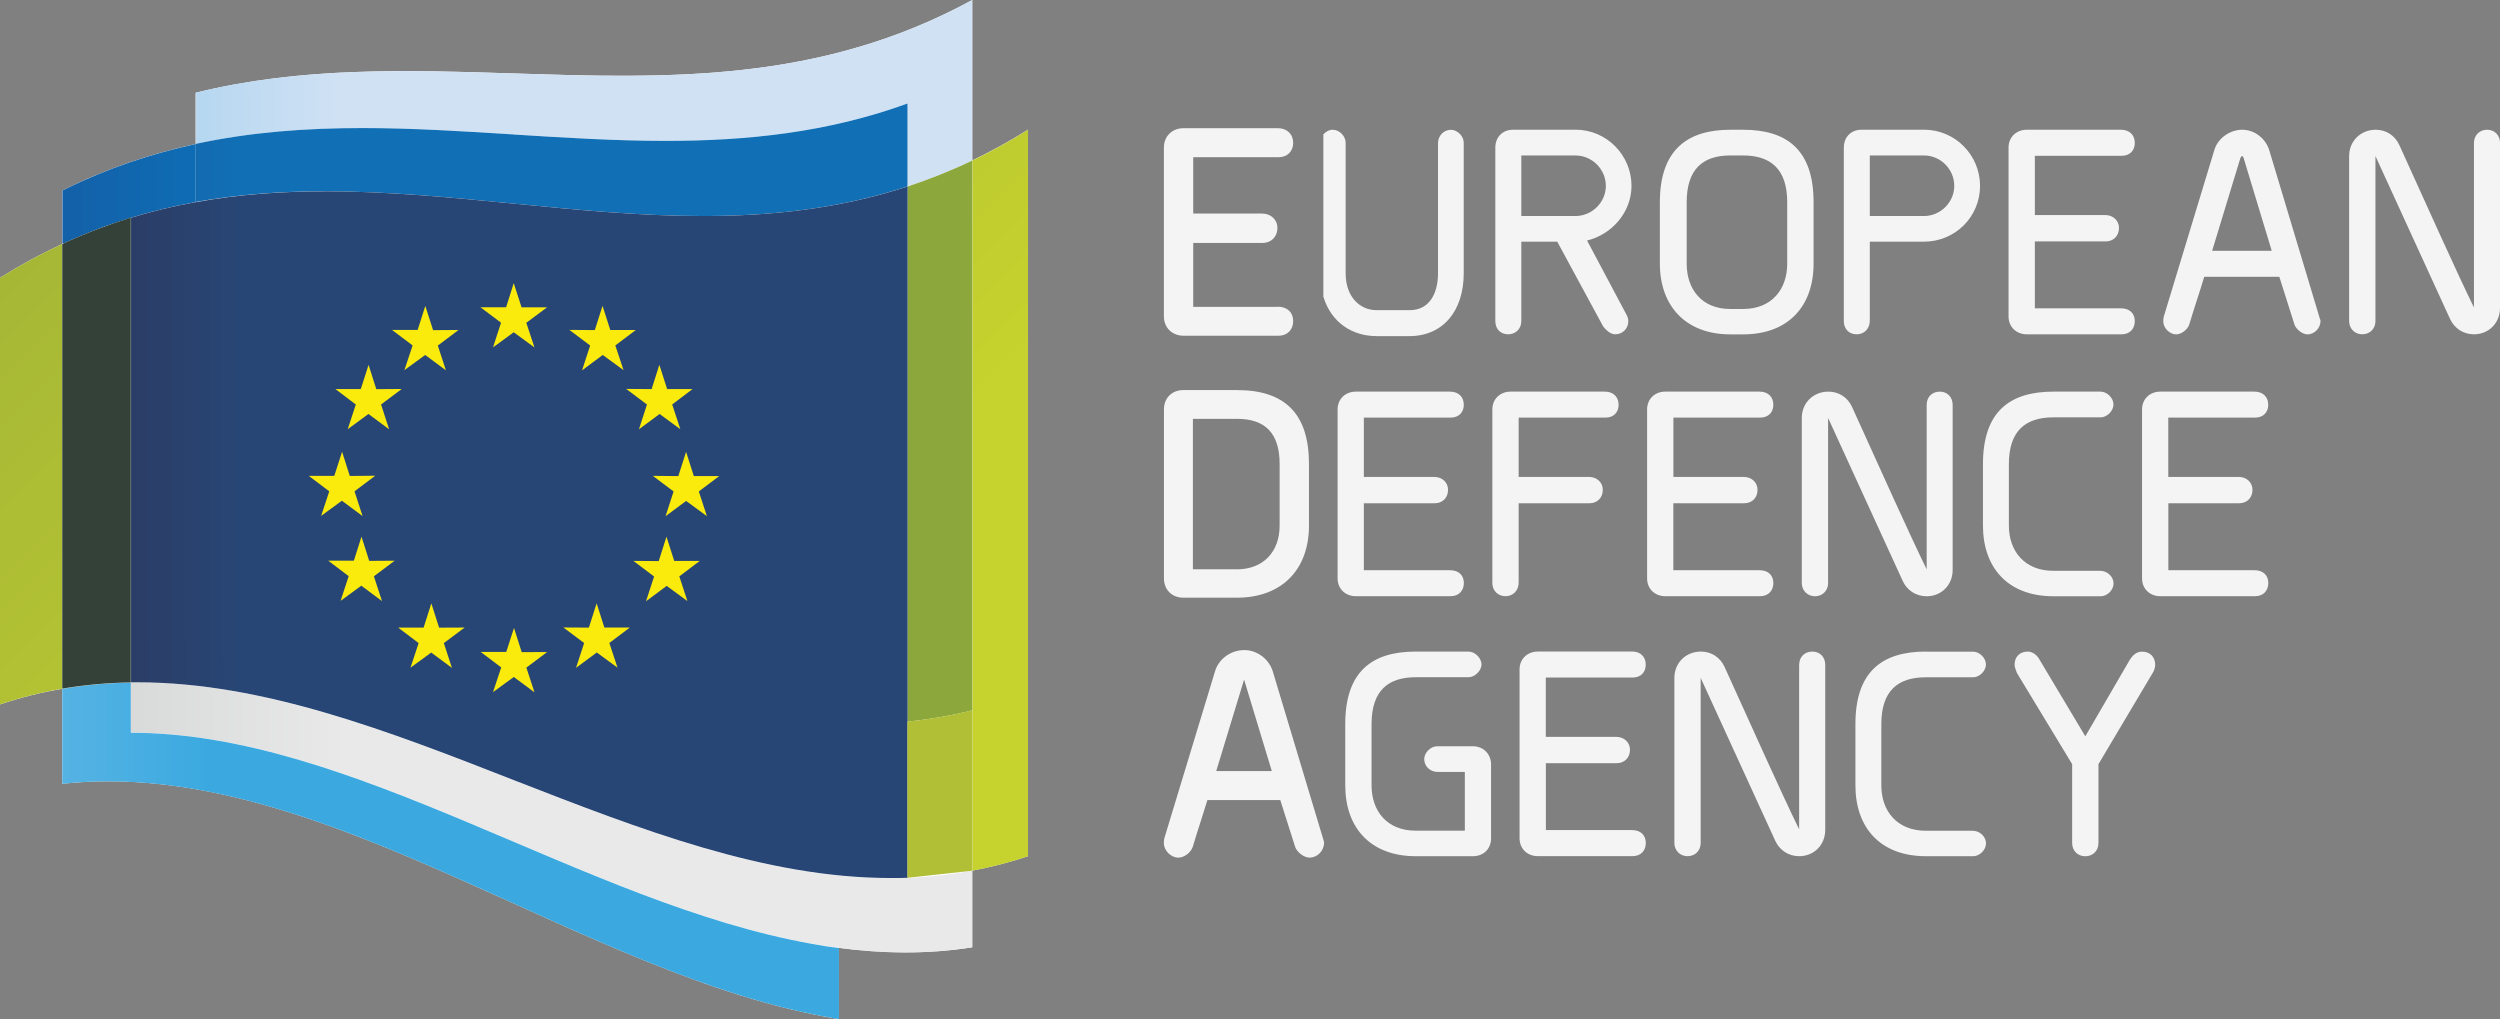 <?xml version="1.0" encoding="UTF-8"?> <svg xmlns="http://www.w3.org/2000/svg" xmlns:xlink="http://www.w3.org/1999/xlink" id="Layer_2" viewBox="0 0 385.95 157.34"><rect x="0" y="0" width="385.95" height="157.34" fill="#808080" stroke="none"/><defs><linearGradient id="linear-gradient" x1="-137449.35" y1="45048.93" x2="-132856.62" y2="45048.93" gradientTransform="translate(4039.44 -1204.73) scale(.03)" gradientUnits="userSpaceOnUse"><stop offset="0" stop-color="#abadaf"></stop><stop offset=".51" stop-color="#c8caca"></stop><stop offset="1" stop-color="#e9e9e9"></stop></linearGradient><linearGradient id="linear-gradient-2" x1="-137451.23" y1="44364.1" x2="-132856.64" y2="44364.1" xlink:href="#linear-gradient"></linearGradient><linearGradient id="linear-gradient-3" x1="-137823.17" y1="41015.6" x2="-133210.17" y2="41015.6" gradientTransform="translate(4039.44 -1204.73) scale(.03)" gradientUnits="userSpaceOnUse"><stop offset="0" stop-color="#274185"></stop><stop offset=".69" stop-color="#165ba2"></stop><stop offset="1" stop-color="#0b74bc"></stop></linearGradient><linearGradient id="linear-gradient-4" x1="-137823.25" y1="41153.93" x2="-133210.16" y2="41153.93" xlink:href="#linear-gradient-3"></linearGradient><linearGradient id="linear-gradient-5" x1="-137095.76" y1="40635.1" x2="-132856.67" y2="40635.1" gradientTransform="translate(4039.44 -1204.73) scale(.03)" gradientUnits="userSpaceOnUse"><stop offset="0" stop-color="#3ba9e0"></stop><stop offset=".99" stop-color="#d0e1f4"></stop><stop offset="1" stop-color="#d0e1f4"></stop></linearGradient><linearGradient id="linear-gradient-6" x1="-133584.08" y1="44540.1" x2="-137823.17" y2="44540.1" gradientTransform="translate(4039.44 -1204.73) scale(.03)" gradientUnits="userSpaceOnUse"><stop offset="0" stop-color="#3ba9e0"></stop><stop offset=".98" stop-color="#d0e1f4"></stop><stop offset="1" stop-color="#d0e1f4"></stop></linearGradient><linearGradient id="linear-gradient-7" y1="44536.27" y2="44536.27" xlink:href="#linear-gradient-6"></linearGradient><linearGradient id="linear-gradient-8" x1="-134677.68" y1="38526.53" x2="-130295.75" y2="42908.46" gradientTransform="translate(4039.44 -1204.73) scale(.03)" gradientUnits="userSpaceOnUse"><stop offset="0" stop-color="#94a83b"></stop><stop offset="1" stop-color="#c6d22d"></stop></linearGradient><linearGradient id="linear-gradient-9" x1="-135230.75" y1="39075.95" x2="-130847.38" y2="43459.32" xlink:href="#linear-gradient-8"></linearGradient><linearGradient id="linear-gradient-10" x1="-135498.48" y1="40989.24" x2="-133430.81" y2="40989.09" gradientTransform="translate(4039.44 -1204.73) scale(.03)" gradientUnits="userSpaceOnUse"><stop offset="0" stop-color="#294286"></stop><stop offset="1" stop-color="#116fb5"></stop></linearGradient><linearGradient id="linear-gradient-11" x1="-134360.03" y1="42916.87" x2="-133408.08" y2="42916.72" gradientTransform="translate(4039.44 -1204.73) scale(.03)" gradientUnits="userSpaceOnUse"><stop offset="0" stop-color="#2c375c"></stop><stop offset="1" stop-color="#284675"></stop></linearGradient></defs><g id="Layer_1-2"><g id="uuid-611537ba-9987-4ce2-9127-3f187e5fd454"><g id="_2880139724416"><path d="M158.7,20.02c-2.87,1.8-5.73,3.37-8.6,4.74V0c-23.58,12.86-47.16,12.1-70.74,11.34-16.39-.53-32.78-1.06-49.17,2.98v7.91c-6.86,1.48-13.72,3.76-20.58,7.18v8.25c-3.2,1.48-6.4,3.21-9.61,5.22v65.87c3.2-1.08,6.4-1.87,9.6-2.42v14.67c39.97-4.36,79.94,29.85,119.91,36.32v-10.98c-.08,0-.17-.03-.26-.04,6.95.93,13.89,1.03,20.84-.05v-11.84c2.87-.54,5.74-1.27,8.61-2.23V20.03h0Z" fill="#fff"></path><path d="M148.79,146.44h0c-3,.4-5.99.59-8.99.59h0c-3.16,0-6.31-.21-9.47-.59h-.05c3.17.39,6.33.6,9.5.6h0c3,0,6.01-.19,9.01-.6h0Z" fill="url(#linear-gradient)" fill-rule="evenodd"></path><path d="M139.63,147.03h.33c3.38,0,6.76-.26,10.14-.79h0v-11.83c-4.21.79-8.42,1.15-12.63,1.15h0c-19.38,0-38.75-7.55-58.12-15.1h0c-18.24-7.11-36.48-14.22-54.71-15.03h0l-4.46-.07v7.74c35.84,0,72.61,28.43,109.32,33.24h0c-.08,0-.16-.03-.25-.04h0c3.46.46,6.91.72,10.37.73h.01Z" fill="url(#linear-gradient-2)" fill-rule="evenodd"></path><path d="M30.19,22.23h0c-6.17,1.33-12.34,3.31-18.51,6.18,6.17-2.87,12.34-4.85,18.51-6.18ZM10.45,29c.41-.2.82-.4,1.23-.59h0c-.41.19-.82.39-1.23.59ZM9.94,29.25c.17-.09.34-.17.51-.25h0c-.17.08-.34.16-.51.25Z" fill="url(#linear-gradient-3)" fill-rule="evenodd"></path><path d="M9.64,37.54h.23c3.44-1.58,6.88-2.87,10.33-3.92h0c3.33-1.03,6.66-1.82,10-2.42h0v-8.96h0c-6.79,1.47-13.59,3.71-20.38,7.08h0s-.03.02-.04.02h0s-.02.02-.04.02h0s-.02,0-.03.02h-.02s-.02,0-.03.01h-.02v8.14h0Z" fill="url(#linear-gradient-4)" fill-rule="evenodd"></path><path d="M30.27,14.3v7.91c8.56-1.84,17.12-2.43,25.68-2.43h0c7.8,0,15.6.5,23.4.99h0c7.8.49,15.6.99,23.4.99h0c12.45,0,24.9-1.26,37.34-5.77h0v12.66h.43c3.19-1.06,6.38-2.34,9.57-3.87h0V0c-18.01,9.82-36.01,11.7-54.02,11.7h0c-5.57,0-11.14-.18-16.72-.36h0c-5.58-.18-11.15-.36-16.73-.36h0c-10.79,0-21.57.67-32.36,3.32h.01Z" fill="url(#linear-gradient-5)" fill-rule="evenodd"></path><path d="M19.37,120.67c22.06.81,44.12,11.73,66.17,21.61-22.05-9.87-44.11-20.79-66.16-21.61,0,0-.01,0,0,0ZM9.61,121h.08-.08Z" fill="url(#linear-gradient-6)" fill-rule="evenodd"></path><path d="M9.61,106.32v14.68h.08c2.36-.25,4.71-.38,7.07-.37h0c22.92,0,45.85,11.39,68.78,21.66h0c14.48,6.48,28.96,12.52,43.44,14.95h0s.06,0,.1.02h0s.08,0,.12.02h0s.06,0,.09.02h.02s.06,0,.09.02h0s.08,0,.12.02h0v-10.98h-.06.05l-.15-.02c-1.24-.14-2.55-.35-3.92-.61-35.36-6.25-70.73-32.61-105.25-32.61v-7.74c-3.53.05-7.05.36-10.58.96h0v-.02Z" fill="url(#linear-gradient-7)" fill-rule="evenodd"></path><path d="M158.62,20.07s.02-.01.02-.02h0s-.02.01-.02.02ZM158.57,20.11h0,0ZM.28,42.71c3.11-1.95,6.22-3.61,9.33-5.05h0c-3.11,1.43-6.22,3.11-9.33,5.05ZM.24,42.74s0,0,.02-.02H.26s-.01,0-.02.02ZM150.1,134.4h0c2.87-.53,5.74-1.27,8.61-2.23-2.87.96-5.74,1.69-8.61,2.23h0Z" fill="url(#linear-gradient-8)" fill-rule="evenodd"></path><path d="M158.71,132.17V20.02h0s-.04.03-.06.04c0,0-.02.01-.02.02h0s-.03.02-.04.03h0c-2.82,1.77-5.64,3.31-8.47,4.67h0v109.63c2.87-.54,5.74-1.27,8.61-2.23h-.01ZM9.61,37.66c-3.11,1.44-6.22,3.11-9.33,5.05h0-.02s-.01,0-.02.02H.24s-.03,0-.04.02H.2s-.07.04-.1.06h0s-.03.02-.05.03h0,0s-.03.02-.05.03H0v65.88H0c3.2-1.08,6.4-1.88,9.6-2.43h0c3.53-.6,7.05-.91,10.58-.96h0c-3.53.05-7.05.35-10.58.95h0V37.66h0Z" fill="url(#linear-gradient-9)" fill-rule="evenodd"></path><path d="M327.45,20.03h-14.57c-1.58,0-2.8,1.13-2.8,2.75h0v26.08c0,1.62,1.22,2.75,2.8,2.75h14.66c1.27,0,2.03-.86,2.03-2.03h0c0-1.17-.77-1.98-2.12-1.98h-13.31v-10.33h10.96c1.13,0,2.03-.82,2.03-2.08h0c0-1.13-.9-1.99-2.12-1.99h-10.87v-9.15h13.4c1.27,0,2.03-.81,2.03-1.99h0c0-1.17-.77-2.03-2.12-2.03h0ZM297.01,20.03h-9.66c-1.58,0-2.7,1.13-2.7,2.75h0v26.8c0,1.17.77,2.03,1.98,2.03h0c1.17,0,2.03-.86,2.03-2.12h0v-12.18h8.35c4.83,0,8.67-3.84,8.67-8.62h0c0-4.7-3.79-8.67-8.67-8.67h0ZM269.11,20.03h-1.99c-6.63,0-10.87,3.12-10.87,11.19h0v9.48c0,6.55,4.01,10.92,10.87,10.92h1.99c6.99,0,10.87-4.37,10.87-10.92h0v-9.48c0-8.07-4.1-11.19-10.87-11.19ZM243.21,20.03h-9.65c-1.58,0-2.71,1.13-2.71,2.75h0v26.8c0,1.17.77,2.03,1.98,2.03h0c1.17,0,2.03-.86,2.03-2.03h0v-12.27h5.55l7.09,13.09c.41.54,1.13,1.21,1.85,1.21h0c1.13,0,2.03-.86,2.03-2.03h0c0-.27-.09-.63-.23-.9h0l-6.14-11.55c3.79-.91,6.86-4.33,6.86-8.44h0c0-4.7-3.8-8.67-8.67-8.67h0ZM205.79,20.03h-.03c-.58,0-1.1.3-1.46.72v25.04c1.21,4.04,4.5,6.1,8.22,6.1h5.05c5.23,0,8.4-3.92,8.4-9.7h0v-20.17c0-.99-.95-1.98-1.99-1.98s-1.98.86-1.98,2.07v20.08c0,3.38-1.53,5.69-4.33,5.69h-5.19c-2.48,0-4.74-1.99-4.74-5.69h0v-20.17c0-.99-.95-1.98-1.94-1.98h0ZM381.93,22.06v25.41c-2.84-5.82-7.04-15.21-11.51-25.05h0c-.67-1.49-2.03-2.39-3.65-2.39-2.34,0-4.11,1.76-4.11,4.06h0v25.49c0,1.17.9,2.03,2.03,2.03h0c1.17,0,2.03-.86,2.03-2.03h0v-25.49l11.51,25.13c.68,1.49,2.07,2.39,3.7,2.39h0c2.3,0,4.02-1.76,4.02-4.06h0v-25.49c0-1.17-.81-2.03-1.99-2.03s-2.03.86-2.03,2.03h0ZM341.87,23.1l-7.85,25.86c-.05.27-.05.45-.05.68h0c0,1.04,1.03,1.98,1.98,1.98h0c.81,0,1.76-.72,2.03-1.53h0c.72-2.44,1.58-4.92,2.31-7.36h11.59l2.35,7.4c.23.68,1.22,1.49,1.98,1.49h0c1.13,0,2.03-.99,2.03-2.07h0s0-.18-.09-.32h0l-7.85-26.13c-.59-1.76-2.26-3.07-4.15-3.07s-3.74,1.31-4.28,3.07h0ZM345.88,24.37c.05-.13.18-.27.27-.27h0c.09,0,.18.14.23.32h0l4.33,14.3h-9.2l4.37-14.35h0ZM288.66,24h8.35c2.58,0,4.69,2.12,4.69,4.7h0c0,2.52-2.12,4.65-4.69,4.65h-8.35v-9.34h0ZM260.39,40.7v-9.48c0-5.14,2.53-7.22,6.72-7.22h1.99c4.24,0,6.81,2.08,6.81,7.22h0v9.48c0,3.97-2.39,7-6.81,7h-1.99c-4.37,0-6.72-3.03-6.72-7ZM234.86,24h8.35c2.57,0,4.7,2.12,4.7,4.7h0c0,2.52-2.12,4.65-4.7,4.65h-8.35v-9.34h0ZM333.49,60.46c-1.58,0-2.8,1.12-2.8,2.75h0v26.08c0,1.63,1.22,2.75,2.8,2.75h14.66c1.27,0,2.03-.86,2.03-2.03h0c0-1.17-.77-1.98-2.12-1.98h-13.31v-10.34h10.96c1.13,0,2.03-.81,2.03-2.07h0c0-1.13-.9-1.99-2.12-1.99h-10.88v-9.16h13.4c1.27,0,2.03-.81,2.03-1.98h0c0-1.17-.77-2.03-2.12-2.03h-14.57.01ZM317,60.46c-6.77,0-10.87,3.11-10.87,11.19h0v9.48c0,6.54,3.88,10.92,10.87,10.92h7.31c.99,0,1.98-.94,1.98-1.98h0c0-1-.91-1.95-2.08-1.95h-7.22c-4.42,0-6.86-3.02-6.86-6.99h0v-9.48c0-5.14,2.57-7.22,6.86-7.22h7.31c.99,0,1.98-1,1.98-1.99h0c0-1-1-1.98-1.98-1.98h-7.31,0ZM297.44,62.49v25.41c-2.84-5.82-7.04-15.21-11.51-25.05h0c-.67-1.49-2.03-2.39-3.66-2.39h0c-2.35,0-4.11,1.75-4.11,4.06h0v25.5c0,1.17.91,2.03,2.03,2.03h0c1.17,0,2.03-.86,2.03-2.03h0v-25.5l11.51,25.14c.67,1.49,2.08,2.39,3.7,2.39h0c2.31,0,4.02-1.76,4.02-4.06h0v-25.5c0-1.17-.81-2.03-1.98-2.03h0c-1.22,0-2.03.85-2.03,2.03h0ZM257.07,60.46c-1.58,0-2.79,1.12-2.79,2.75h0v26.08c0,1.63,1.21,2.75,2.79,2.75h14.67c1.26,0,2.03-.86,2.03-2.03h0c0-1.17-.77-1.98-2.13-1.98h-13.31v-10.34h10.97c1.13,0,2.03-.81,2.03-2.07h0c0-1.13-.9-1.99-2.12-1.99h-10.87v-9.16h13.4c1.26,0,2.03-.81,2.03-1.98h0c0-1.17-.77-2.03-2.13-2.03,0,0-14.57,0-14.57,0ZM233.19,60.46c-1.58,0-2.8,1.12-2.8,2.75h0v26.8c0,1.17.86,2.03,2.03,2.03h0c1.17,0,2.03-.86,2.03-2.12h0v-12.23h10.96c1.13,0,2.03-.81,2.03-2.07h0c0-1.13-.9-1.99-2.12-1.99h-10.87v-9.16h13.4c1.27,0,2.03-.81,2.03-1.98h0c0-1.17-.77-2.03-2.12-2.03h-14.57ZM209.3,60.46c-1.58,0-2.8,1.12-2.8,2.75h0v26.08c0,1.63,1.22,2.75,2.8,2.75h14.66c1.26,0,2.03-.86,2.03-2.03h0c0-1.17-.77-1.98-2.12-1.98h-13.32v-10.34h10.97c1.13,0,2.03-.81,2.03-2.07h0c0-1.13-.9-1.99-2.12-1.99h-10.88v-9.16h13.4c1.26,0,2.03-.81,2.03-1.98h0c0-1.17-.77-2.03-2.12-2.03h-14.57,0ZM328.88,101.72l-6.95,11.95-7.22-12.09c-.41-.59-1.04-.99-1.67-.99h0c-1.26,0-2.03.85-2.03,2.03h0c0,.32.18.81.36,1.27h0c2.84,4.73,5.68,9.34,8.53,14.08h0v12.19c0,1.17.86,2.03,2.03,2.03h0c1.17,0,2.03-.86,2.03-2.03h0v-12.19l8.53-14.35c.09-.23.23-.63.23-.99h0c0-1.17-.77-2.03-2.03-2.03h0c-.85,0-1.39.54-1.81,1.13h0ZM297.31,100.59c-6.77,0-10.87,3.11-10.87,11.19h0v9.48c0,6.54,3.88,10.92,10.87,10.92h7.31c.99,0,1.98-.95,1.98-1.98h0c0-.99-.9-1.95-2.08-1.95h-7.22c-4.42,0-6.86-3.03-6.86-6.99h0v-9.48c0-5.15,2.57-7.22,6.86-7.22h7.31c.99,0,1.98-.99,1.98-1.98h0c0-.99-.99-1.98-1.98-1.98h-7.31,0ZM277.75,102.62v25.41c-2.84-5.82-7.03-15.21-11.5-25.05h0c-.68-1.49-2.03-2.39-3.66-2.39h0c-2.34,0-4.1,1.75-4.1,4.06h0v25.5c0,1.17.9,2.03,2.03,2.03h0c1.17,0,2.03-.86,2.03-2.03h0v-25.5l11.51,25.14c.68,1.49,2.08,2.39,3.7,2.39h0c2.31,0,4.02-1.76,4.02-4.06h0v-25.5c0-1.17-.81-2.03-1.99-2.03h0c-1.22,0-2.03.85-2.03,2.03h-.01ZM237.39,100.59c-1.58,0-2.8,1.13-2.8,2.75h0v26.08c0,1.62,1.22,2.75,2.8,2.75h14.66c1.27,0,2.03-.86,2.03-2.03h0c0-1.17-.76-1.99-2.12-1.99h-13.31v-10.33h10.96c1.12,0,2.03-.81,2.03-2.07h0c0-1.13-.91-1.99-2.12-1.99h-10.88v-9.16h13.4c1.27,0,2.03-.81,2.03-1.99h0c0-1.17-.76-2.03-2.12-2.03h-14.57,0ZM218.55,100.59c-6.77,0-10.87,3.11-10.87,11.19h0v9.48c0,6.54,3.92,10.92,10.87,10.92h8.85c1.62,0,2.79-1.13,2.79-2.75h0v-11.42c0-1.58-1.17-2.8-2.79-2.8h-5.55c-.99,0-1.98,1-1.98,1.98h0c0,1.04.85,1.98,2.07,1.98h4.2v9.07h-7.59c-4.42,0-6.81-3.03-6.81-6.99h0v-9.48c0-5.15,2.57-7.22,6.81-7.22h8.17c.95,0,1.99-.99,1.99-1.98h0c0-.99-1.03-1.98-1.99-1.98h-8.17Z" fill="#f4f4f5" fill-rule="evenodd"></path><path d="M190.97,60.22h-8.3c-1.75,0-2.98,1.23-2.98,2.98v26.08c0,1.76,1.23,2.99,2.98,2.99h8.3c6.85,0,11.11-4.27,11.11-11.15v-9.48c0-7.69-3.63-11.42-11.11-11.42h0ZM190.97,87.88h-6.81v-23.22h6.81c4.43,0,6.58,2.29,6.58,6.99v9.48c0,4.11-2.58,6.76-6.58,6.76h0Z" fill="#f4f4f5"></path><path d="M197.29,47.37h-13.08v-9.87h10.74c1.31,0,2.26-.97,2.26-2.31,0-1.27-1.01-2.22-2.36-2.22h-10.64v-8.7h13.17c1.35,0,2.26-.89,2.26-2.22s-.95-2.26-2.36-2.26h-14.57c-1.76,0-3.03,1.26-3.03,2.98v26.08c0,1.73,1.28,2.98,3.03,2.98h14.67c1.35,0,2.26-.91,2.26-2.26s-.93-2.22-2.36-2.22h0v.02Z" fill="#f4f4f5"></path><path d="M204.32,129.69l-7.85-26.11c-.63-1.9-2.43-3.22-4.37-3.22-2.07,0-3.92,1.33-4.51,3.23l-7.86,25.89c-.05.29-.05.49-.05.71,0,1.12,1.1,2.21,2.22,2.21.92,0,1.95-.77,2.25-1.7.36-1.23.77-2.5,1.16-3.72.37-1.14.74-2.32,1.09-3.47h11.25l2.3,7.24c.25.74,1.31,1.65,2.2,1.65,1.23,0,2.26-1.05,2.26-2.31,0-.03,0-.23-.11-.41h.02ZM192.05,105l.02-.05.03.09,4.24,14h-8.58l4.28-14.05h0Z" fill="#f4f4f5"></path><path d="M79.35,20.77c7.81.49,15.61.98,23.42.98,12.43,0,24.9-1.25,37.33-5.77v12.8c-10.51,3.45-21.06,4.57-31.57,4.57-9.73,0-19.45-.96-29.18-1.91-9.73-.96-19.45-1.91-29.18-1.91-6.67,0-13.31.45-19.99,1.65v-8.96c8.59-1.85,17.19-2.45,25.78-2.45,7.77,0,15.58.5,23.39.99h0Z" fill="url(#linear-gradient-10)" fill-rule="evenodd"></path><path d="M150.1,24.78v84.88c-3.33.85-6.67,1.4-10,1.75V28.8c3.33-1.1,6.67-2.42,10-4.02Z" fill="#8ca83d" fill-rule="evenodd"></path><path d="M50.18,29.53c9.73,0,19.45.96,29.18,1.91,9.73.96,19.45,1.91,29.18,1.91,10.51,0,21.06-1.12,31.57-4.56v106.73c-.86.03-1.75.03-2.61.03-19.37,0-38.75-7.54-58.12-15.09-19.38-7.58-38.75-15.12-58.12-15.12h-1.03V33.62c3.33-1.02,6.66-1.83,9.99-2.41,6.67-1.22,13.34-1.67,19.99-1.67h-.03Z" fill="url(#linear-gradient-11)" fill-rule="evenodd"></path><path d="M150.11,109.65v24.77l-10.02,1.09v-24.11c3.35-.34,6.66-.91,10.02-1.76h0Z" fill="#b1bf36" fill-rule="evenodd"></path><path d="M20.19,33.6v71.76c-3.52.04-7.05.36-10.58.95V37.66c3.53-1.64,7.06-2.96,10.58-4.06Z" fill="#334139" fill-rule="evenodd"></path><path d="M78.13,47.45l1.18-3.74,1.21,3.74h3.93l-3.2,2.38,1.26,3.81-3.2-2.35-3.2,2.34,1.24-3.81-3.17-2.38h3.95ZM64.47,50.96l1.19-3.73,1.2,3.74,3.93-.03-3.2,2.41,1.25,3.82-3.2-2.37-3.21,2.34,1.27-3.81-3.17-2.39h3.93s0,.02,0,.02ZM58.83,62.45l1.24,3.82-3.19-2.36-3.2,2.35,1.25-3.81-3.15-2.39h3.92l1.2-3.73,1.19,3.75,3.93-.03-3.2,2.4h0ZM50.83,75.85l-3.16-2.39h3.94l1.2-3.72,1.19,3.74,3.93-.04-3.2,2.41,1.24,3.82-3.19-2.37-3.2,2.34,1.26-3.81h0v.02ZM54.62,86.59l1.19-3.74,1.19,3.74,3.93-.03-3.21,2.41,1.25,3.82-3.19-2.37-3.2,2.34,1.25-3.81-3.15-2.39h3.93s.01.03.01.03ZM65.4,96.89l1.19-3.74,1.2,3.75,3.94-.02-3.21,2.4,1.25,3.83-3.2-2.37-3.2,2.34,1.26-3.8-3.16-2.39h3.94s-.01,0-.01,0ZM78.15,100.67l1.2-3.73,1.19,3.74,3.93-.02-3.21,2.4,1.25,3.82-3.19-2.37-3.21,2.34,1.27-3.81-3.16-2.39h3.93v.02ZM95,53.34l1.26,3.8-3.21-2.34-3.19,2.37,1.25-3.83-3.21-2.41,3.93.03,1.19-3.74,1.2,3.73h3.93l-3.16,2.38h.01ZM100.6,60.07l1.19-3.75,1.2,3.74h3.93l-3.15,2.38,1.26,3.82-3.2-2.35-3.19,2.36,1.24-3.82-3.21-2.41,3.94.03h-.01ZM105.94,77.32l-3.19,2.37,1.24-3.82-3.21-2.41,3.94.04,1.2-3.74,1.19,3.73h3.93l-3.16,2.38,1.25,3.81-3.2-2.34h0v-.02ZM101.7,86.6l1.19-3.74,1.2,3.74h3.93l-3.15,2.38,1.25,3.81-3.2-2.34-3.19,2.37,1.25-3.82-3.2-2.41,3.93.03h0v-.02ZM90.91,96.89l1.2-3.75,1.19,3.74h3.93l-3.16,2.38,1.26,3.81-3.2-2.34-3.2,2.37,1.25-3.83-3.2-2.4,3.93.02h0Z" fill="#fbeb0d"></path></g></g></g></svg> 
